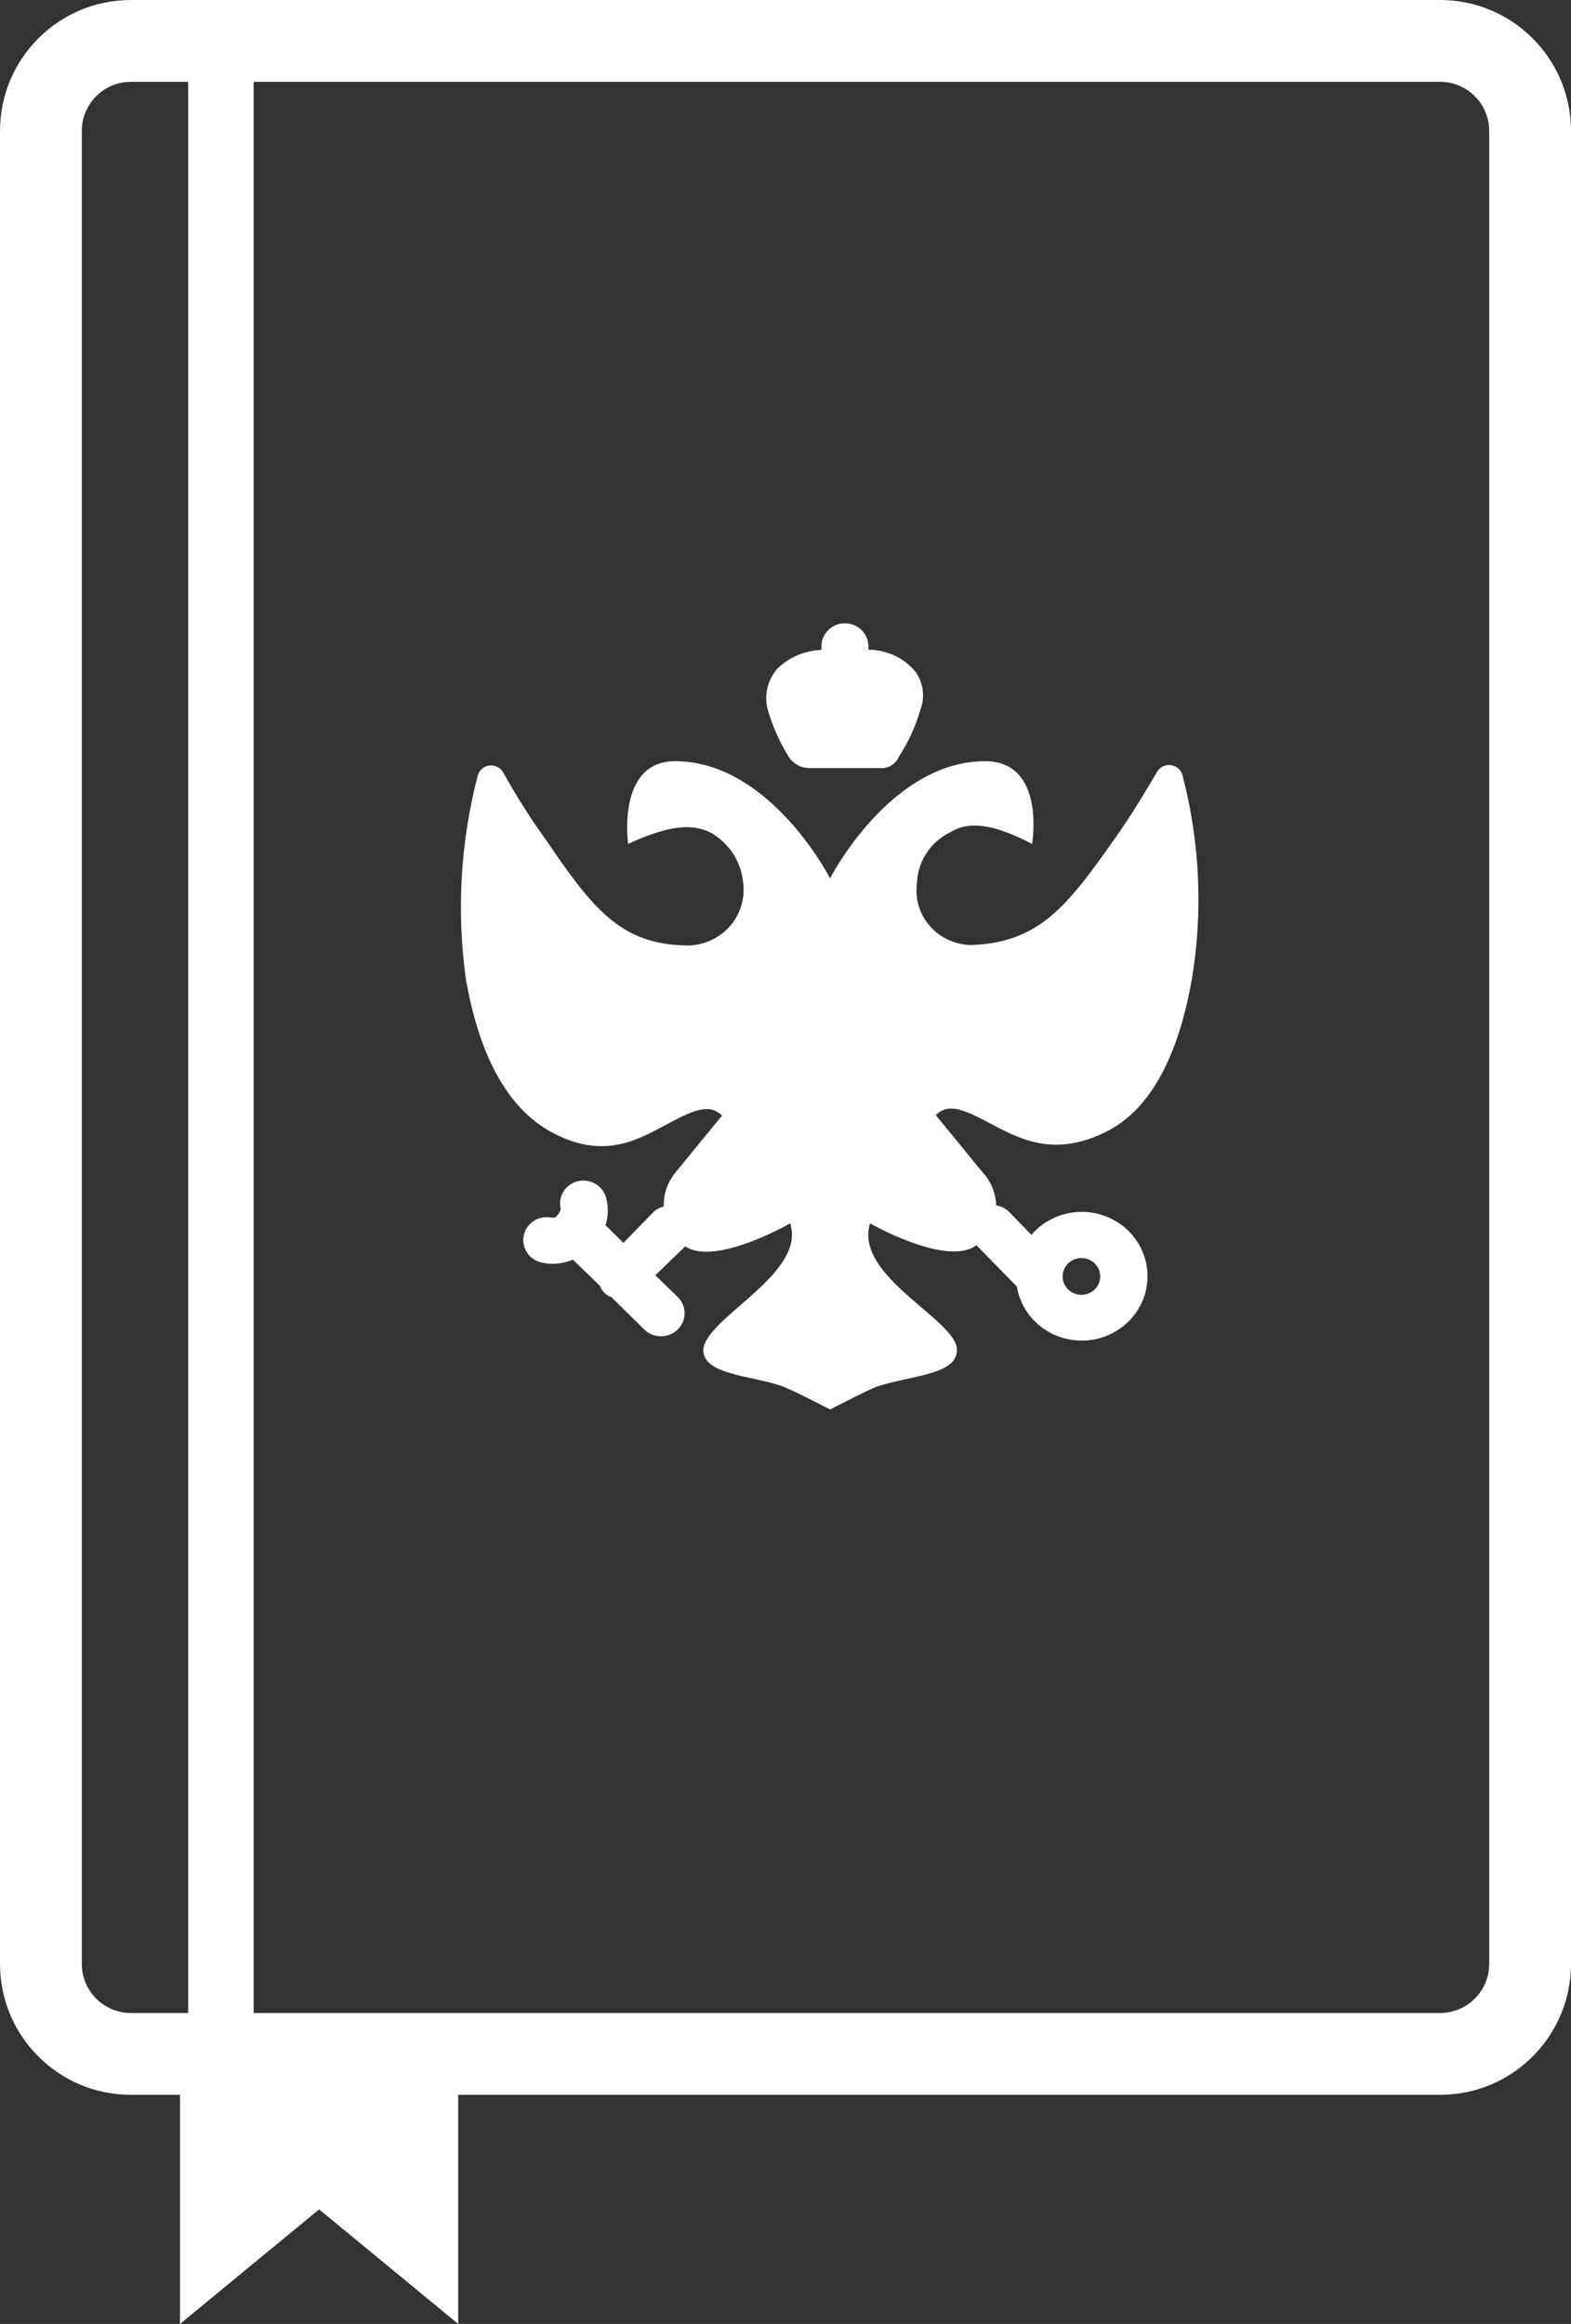<?xml version="1.0" encoding="UTF-8"?> <svg xmlns="http://www.w3.org/2000/svg" xmlns:xlink="http://www.w3.org/1999/xlink" width="96px" height="142px" viewBox="0 0 96 142"><rect x="0" y="0" width="96" height="142" fill="#333333" stroke="none"/> <!-- Generator: Sketch 52.6 (67491) - http://www.bohemiancoding.com/sketch --> <title>Combined Shape</title> <desc>Created with Sketch.</desc> <g id="Page-1" stroke="none" stroke-width="1" fill="none" fill-rule="evenodd"> <g id="Icons" transform="translate(-183, -201)" fill="#FFFFFF" fill-rule="nonzero"> <path d="M194,324 L194.5,324 L194.5,206 L191,206 C189.343,206 188,207.343 188,209 L188,321 C188,322.657 189.343,324 191,324 L194,324 Z M211,324 L271,324 C272.657,324 274,322.657 274,321 L274,209 C274,207.343 272.657,206 271,206 L198.5,206 L198.5,324 L211,324 Z M202.5,336 L194,343 L194,329 L191,329 C186.582,329 183,325.418 183,321 L183,209 C183,204.582 186.582,201 191,201 L271,201 C275.418,201 279,204.582 279,209 L279,321 C279,325.418 275.418,329 271,329 L211,329 L211,343 L202.5,336 Z M231.186,247.23 C230.618,246.31 230.183,245.318 229.894,244.281 C229.702,243.441 229.913,242.561 230.468,241.894 C231.188,241.171 232.165,240.748 233.196,240.714 L233.196,240.49 C233.196,239.714 233.838,239.085 234.631,239.085 C235.424,239.085 236.066,239.714 236.066,240.49 L236.066,240.7 C237.179,240.704 238.231,241.193 238.937,242.034 C239.436,242.733 239.543,243.629 239.224,244.421 C238.937,245.415 238.502,246.361 237.932,247.23 C237.75,247.686 237.283,247.972 236.784,247.932 L232.478,247.932 C231.952,247.935 231.462,247.669 231.186,247.23 Z M211.477,260.879 C210.89,256.707 211.133,252.463 212.194,248.381 C212.288,248.049 212.583,247.808 212.934,247.776 C213.285,247.745 213.62,247.93 213.773,248.241 C214.554,249.646 215.417,251.005 216.357,252.313 C219.228,256.526 220.95,258.773 225.113,258.773 C226.083,258.733 226.993,258.298 227.62,257.572 C228.247,256.846 228.535,255.896 228.414,254.953 C228.305,253.663 227.553,252.507 226.404,251.864 C225.256,251.302 223.821,251.443 221.381,252.566 C221.381,252.566 220.663,247.511 224.251,247.511 C229.706,247.511 233.294,253.83 233.725,254.672 C234.155,253.83 237.744,247.511 243.198,247.511 C246.93,247.511 246.069,252.566 246.069,252.566 C243.629,251.302 242.193,251.162 241.045,251.864 C239.849,252.458 239.079,253.642 239.035,254.953 C238.9,255.896 239.183,256.851 239.814,257.576 C240.446,258.3 241.364,258.726 242.337,258.745 C246.499,258.604 248.222,256.358 251.092,252.285 C252.097,250.881 253.102,249.196 253.676,248.213 C253.83,247.902 254.164,247.717 254.515,247.748 C254.867,247.78 255.161,248.021 255.255,248.353 C256.326,252.436 256.521,256.691 255.829,260.851 C255.255,264.081 253.963,268.434 250.662,270.119 C247.361,271.804 245.207,270.541 243.342,269.558 C241.763,268.715 240.901,268.434 240.184,269.136 L243.054,272.647 C243.563,273.199 243.853,273.912 243.873,274.655 C244.172,274.701 244.448,274.839 244.662,275.048 L246.026,276.452 C247.241,275.037 249.3,274.641 250.972,275.501 C252.645,276.361 253.479,278.244 252.977,280.026 C252.475,281.808 250.773,283.008 248.886,282.908 C246.999,282.808 245.439,281.436 245.136,279.612 L242.667,277.084 C240.873,278.446 236.165,275.75 236.165,275.75 C235.16,278.98 241.476,281.648 241.476,283.474 C241.476,285.018 238.748,285.018 236.595,285.72 C235.878,286.001 233.725,287.125 233.725,287.125 C233.725,287.125 231.572,286.001 230.854,285.72 C228.844,285.018 225.974,285.018 225.974,283.474 C226.117,281.508 232.289,278.84 231.285,275.75 C231.285,275.75 226.72,278.39 224.869,277.155 L223.046,278.924 L224.409,280.244 C224.681,280.508 224.834,280.866 224.834,281.241 C224.834,281.615 224.681,281.974 224.409,282.238 C224.14,282.504 223.773,282.653 223.39,282.653 C223.007,282.653 222.641,282.504 222.371,282.238 L220.362,280.258 C220.199,280.202 220.052,280.11 219.931,279.991 C219.815,279.868 219.723,279.725 219.658,279.57 L218.008,277.969 C217.622,278.131 217.207,278.217 216.787,278.222 C216.526,278.224 216.265,278.191 216.012,278.123 C215.272,277.914 214.832,277.169 215.018,276.437 C215.203,275.705 215.946,275.247 216.701,275.399 C216.759,275.399 216.931,275.399 216.931,275.399 L217.06,275.245 C217.168,275.144 217.239,275.01 217.261,274.866 C217.08,274.122 217.539,273.374 218.295,273.18 C218.668,273.088 219.064,273.145 219.393,273.341 C219.722,273.536 219.957,273.853 220.046,274.22 C220.186,274.761 220.171,275.329 220.003,275.863 L221.094,276.944 L222.945,275.048 C223.117,274.887 223.33,274.775 223.562,274.725 C223.536,273.983 223.781,273.257 224.251,272.675 L227.122,269.164 C226.404,268.462 225.543,268.743 223.964,269.586 C222.098,270.569 219.945,271.973 216.644,270.147 C213.343,268.322 212.051,264.109 211.477,260.879 Z M249.083,277.871 C248.778,277.871 248.486,277.989 248.271,278.2 C248.056,278.41 247.935,278.696 247.935,278.994 C247.935,279.615 248.449,280.117 249.083,280.117 C249.717,280.117 250.231,279.615 250.231,278.994 C250.231,278.374 249.717,277.871 249.083,277.871 Z" id="Combined-Shape"></path> </g> </g> </svg> 